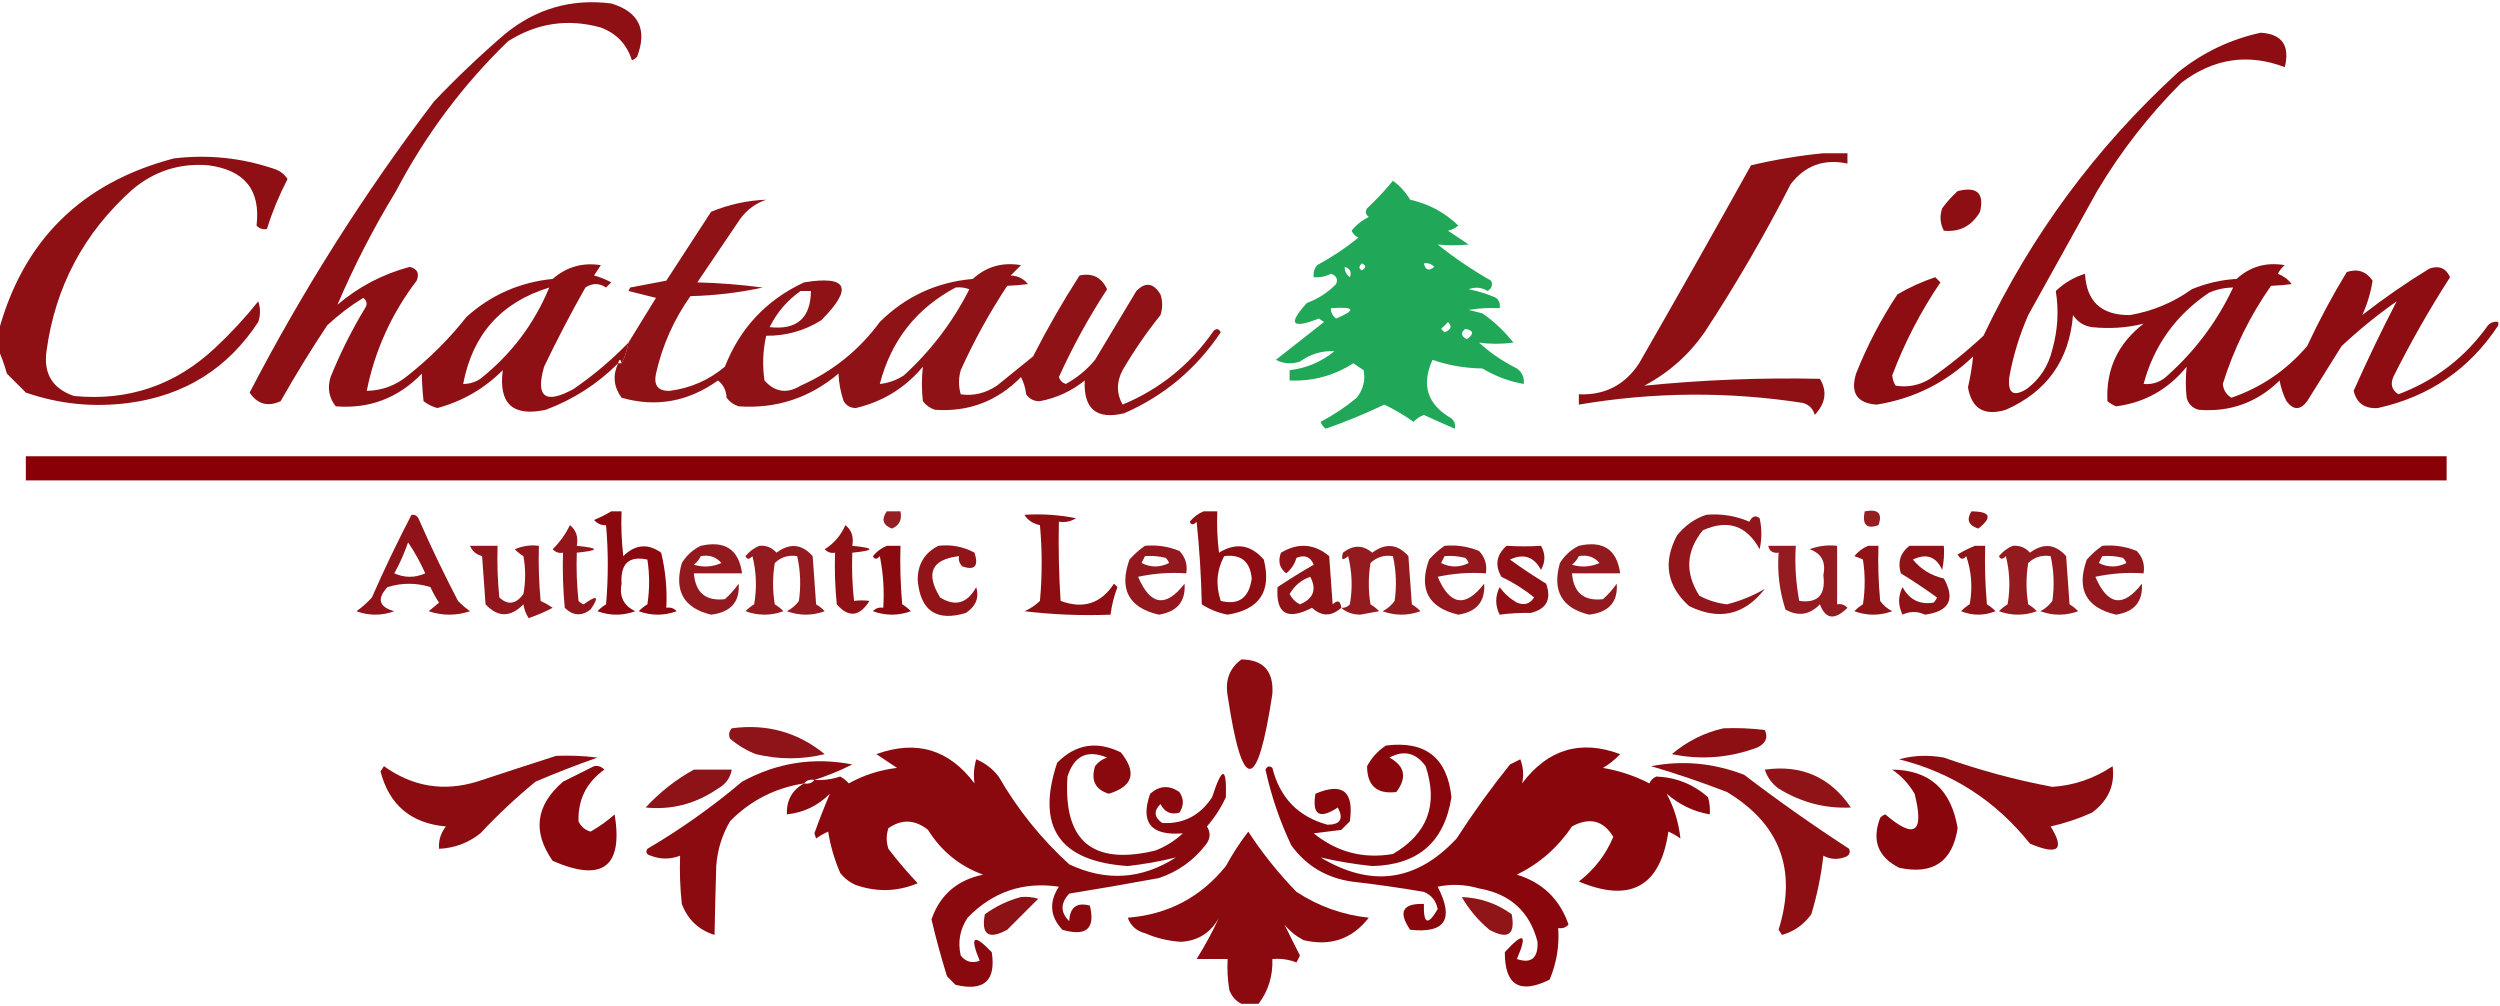 <?xml version="1.0" encoding="UTF-8"?>
<!DOCTYPE svg PUBLIC "-//W3C//DTD SVG 1.1//EN" "http://www.w3.org/Graphics/SVG/1.1/DTD/svg11.dtd">
<svg xmlns="http://www.w3.org/2000/svg" version="1.1" width="726px" height="292px" style="shape-rendering:geometricPrecision; text-rendering:geometricPrecision; image-rendering:optimizeQuality; fill-rule:evenodd; clip-rule:evenodd" xmlns:xlink="http://www.w3.org/1999/xlink">
<g><path style="opacity:0.936" fill="#870106" d="M 529.5,44.5 C 531.833,44.5 534.167,44.5 536.5,44.5C 536.5,45.5 536.5,46.5 536.5,47.5C 529.669,46.051 524.169,48.051 520,53.5C 512.424,68.325 504.091,82.658 495,96.5C 490.406,103.096 484.573,108.262 477.5,112C 494.439,110.31 511.439,109.643 528.5,110C 530.677,113.6 530.177,117.1 527,120.5C 526.5,118.667 525.333,117.5 523.5,117C 501.819,113.653 480.152,113.819 458.5,117.5C 458.5,116.5 458.5,115.5 458.5,114.5C 466.027,114.82 471.86,111.82 476,105.5C 486.96,86.414 497.793,67.248 508.5,48C 515.556,46.34 522.556,45.173 529.5,44.5 Z"/></g>
<g><path style="opacity:0.937" fill="#870106" d="M -0.5,101.5 C -0.5,99.833 -0.5,98.167 -0.5,96.5C 6.607,69.894 23.607,53.06 50.5,46C 60.401,44.817 70.067,45.817 79.5,49C 81.223,49.523 82.556,50.523 83.5,52C 81.067,56.694 79.067,61.527 77.5,66.5C 76.325,66.719 75.325,66.386 74.5,65.5C 75.737,55.214 71.07,49.38 60.5,48C 52.212,47.318 44.878,49.652 38.5,55C 24.376,67.581 16.043,83.247 13.5,102C 12.604,108.544 15.271,112.877 21.5,115C 37.276,116.519 50.943,111.852 62.5,101C 67.015,96.785 71.182,92.285 75,87.5C 75.667,89.5 75.667,91.5 75,93.5C 66.148,106.994 53.648,114.827 37.5,117C 27.21,118.37 17.21,117.37 7.5,114C 5.667,112.167 3.833,110.333 2,108.5C 1.302,105.996 0.469,103.663 -0.5,101.5 Z"/></g>
<g><path style="opacity:0.958" fill="#18a452" d="M 404.5,52.5 C 406.483,53.902 408.149,55.736 409.5,58C 414.924,59.21 419.59,61.71 423.5,65.5C 422.624,66.251 421.624,66.751 420.5,67C 422.5,68.333 424.5,69.667 426.5,71C 423.46,71.32 420.46,71.32 417.5,71C 422.414,74.921 427.581,78.421 433,81.5C 433.563,82.725 433.23,83.725 432,84.5C 430.274,83.424 428.441,83.257 426.5,84C 429.264,84.532 431.93,85.366 434.5,86.5C 435.386,87.325 435.719,88.325 435.5,89.5C 432.482,89.335 429.482,89.502 426.5,90C 427.833,90.333 429.167,90.667 430.5,91C 433.924,93.38 436.924,96.213 439.5,99.5C 436.055,99.945 432.722,99.945 429.5,99.5C 432.783,102.482 436.449,104.982 440.5,107C 442.037,108.11 442.703,109.61 442.5,111.5C 438.239,110.751 434.239,109.251 430.5,107C 425.481,106.942 420.648,106.108 416,104.5C 412.668,111.813 414.502,117.479 421.5,121.5C 422.386,122.325 422.719,123.325 422.5,124.5C 419.537,123.235 416.537,121.902 413.5,120.5C 412.328,120.919 411.328,121.585 410.5,122.5C 407.741,120.546 404.908,118.879 402,117.5C 396.493,120.132 390.826,122.465 385,124.5C 384.308,123.975 383.808,123.308 383.5,122.5C 387.258,120.539 390.758,118.205 394,115.5C 395.885,113.086 396.552,110.419 396,107.5C 395,106.833 394,106.167 393,105.5C 387.36,109.102 381.193,110.769 374.5,110.5C 374.5,109.5 374.5,108.5 374.5,107.5C 379.396,106.926 383.73,105.092 387.5,102C 383.887,101.792 380.554,102.792 377.5,105C 375.098,105.814 372.765,105.647 370.5,104.5C 375.191,100.803 379.858,97.136 384.5,93.5C 384,93.167 383.5,92.833 383,92.5C 375.098,95.609 373.932,94.109 379.5,88C 382.759,86.789 385.592,84.956 388,82.5C 388.601,81.035 388.101,80.035 386.5,79.5C 384.929,80.309 383.262,80.643 381.5,80.5C 381.33,79.178 381.663,78.011 382.5,77C 386.816,74.662 390.816,71.995 394.5,69C 393.572,68.612 392.905,67.945 392.5,67C 393.858,65.311 395.525,63.978 397.5,63C 396.549,62.282 396.383,61.449 397,60.5C 399.705,57.964 402.205,55.297 404.5,52.5 Z M 395.5,76.5 C 396.773,77.077 396.773,77.743 395.5,78.5C 394.537,78.03 394.537,77.364 395.5,76.5 Z M 413.5,76.5 C 414.675,76.281 415.675,76.614 416.5,77.5C 414.948,78.798 413.948,78.465 413.5,76.5 Z M 390.5,77.5 C 392.085,78.002 392.585,79.002 392,80.5C 390.961,79.756 390.461,78.756 390.5,77.5 Z M 386.5,89.5 C 393.473,89.007 393.973,90.007 388,92.5C 386.961,91.756 386.461,90.756 386.5,89.5 Z M 420.5,93.5 C 421.737,94.743 421.404,95.743 419.5,96.5C 419.167,96.167 418.833,95.833 418.5,95.5C 419.243,94.818 419.909,94.151 420.5,93.5 Z M 425.5,95.5 C 427.973,95.947 428.14,96.947 426,98.5C 424.272,97.648 424.105,96.648 425.5,95.5 Z"/></g>
<g><path style="opacity:0.942" fill="#870106" d="M 568.5,55.5 C 574.113,54.079 576.28,56.079 575,61.5C 572.606,65.613 569.106,67.446 564.5,67C 563.409,64.936 563.242,62.77 564,60.5C 565.366,58.638 566.866,56.972 568.5,55.5 Z"/></g>
<g><path style="opacity:0.939" fill="#870106" d="M 182.5,99.5 C 182.125,101.698 181.458,103.698 180.5,105.5C 180.167,104.167 179.833,104.167 179.5,105.5C 173.515,111.498 166.515,115.998 158.5,119C 148.914,121.081 144.747,117.247 146,107.5C 140.644,112.856 134.311,116.522 127,118.5C 125.527,118.097 124.194,117.43 123,116.5C 122.689,113.568 122.522,110.902 122.5,108.5C 115.622,115.61 107.289,118.776 97.5,118C 95.522,115.503 95.022,112.669 96,109.5C 98.806,102.554 102.139,95.888 106,89.5C 106.749,88.365 106.583,87.365 105.5,86.5C 101.73,88.803 98.23,91.469 95,94.5C 90.249,101.666 85.749,109 81.5,116.5C 77.746,118.211 74.746,117.378 72.5,114C 87.947,84.261 105.78,56.095 126,29.5C 132.531,22.635 139.364,16.135 146.5,10C 155.546,2.54 165.88,-0.46 177.5,1C 185.538,3.435 188.038,8.601 185,16.5C 184.586,16.957 184.086,17.291 183.5,17.5C 182.064,12.896 179.064,9.73 174.5,8C 164.931,5.325 155.931,6.658 147.5,12C 134.377,24.726 123.544,39.226 115,55.5C 108.481,66.208 102.815,77.208 98,88.5C 104.132,83.266 111.132,79.6 119,77.5C 121.188,78.059 121.854,79.393 121,81.5C 113.703,91.091 108.869,101.758 106.5,113.5C 111.013,113.412 115.013,111.912 118.5,109C 124.833,104 130.5,98.333 135.5,92C 142.6,85.629 150.934,81.963 160.5,81C 164.517,77.495 169.183,76.162 174.5,77C 173.833,78 173.167,79 172.5,80C 174.246,80.471 175.913,81.138 177.5,82C 177,82.5 176.5,83 176,83.5C 174,82.167 172,82.167 170,83.5C 165.745,91.009 161.745,98.676 158,106.5C 155.48,115.303 158.313,117.47 166.5,113C 172.292,109.041 177.626,104.541 182.5,99.5 Z M 159.5,83.5 C 155.137,94.053 148.47,102.887 139.5,110C 137.975,111.009 136.308,111.509 134.5,111.5C 137.233,97.103 145.566,87.77 159.5,83.5 Z"/></g>
<g><path style="opacity:0.947" fill="#870106" d="M 725.5,93.5 C 725.5,93.833 725.5,94.167 725.5,94.5C 717.114,107.209 705.448,115.209 690.5,118.5C 686.69,118.741 684.356,117.074 683.5,113.5C 687.466,104.572 691.633,95.906 696,87.5C 690.377,91.455 685.043,95.788 680,100.5C 676.667,105.833 673.333,111.167 670,116.5C 668,119.167 666,119.167 664,116.5C 663.027,114.608 662.36,112.608 662,110.5C 655.449,116.906 647.615,119.739 638.5,119C 636.667,118.5 635.5,117.333 635,115.5C 634.68,112.46 634.68,109.46 635,106.5C 629.617,113.104 622.783,116.937 614.5,118C 613.584,117.626 612.75,117.126 612,116.5C 611.538,107.253 615.038,99.753 622.5,94C 617.637,95.204 612.637,95.537 607.5,95C 605.152,94.654 603.319,93.487 602,91.5C 600.946,104.551 594.446,113.717 582.5,119C 576.24,120.879 572.573,118.712 571.5,112.5C 572.189,109.442 572.689,106.442 573,103.5C 565.16,111.087 555.827,115.753 545,117.5C 539.294,117.106 537.294,114.106 539,108.5C 542.205,100.424 546.205,92.757 551,85.5C 554.498,83.446 558.165,81.779 562,80.5C 562.5,81 563,81.5 563.5,82C 557.769,90.463 553.102,99.463 549.5,109C 549.585,110.107 549.919,111.107 550.5,112C 554.045,112.571 557.378,111.904 560.5,110C 565.956,106.213 571.123,102.046 576,97.5C 589.845,68.309 608.678,42.809 632.5,21C 639.595,15.286 647.595,11.452 656.5,9.5C 662.708,9.876 665.042,13.21 663.5,19.5C 652.84,15.441 642.84,16.941 633.5,24C 624.004,33.505 615.838,44.005 609,55.5C 602.333,67.5 595.667,79.5 589,91.5C 586.458,97.293 584.624,103.293 583.5,109.5C 582.982,114.168 584.649,115.335 588.5,113C 592.367,110.11 594.867,106.277 596,101.5C 597.583,95.859 597.917,90.192 597,84.5C 599.506,82.136 602.339,80.47 605.5,79.5C 605.907,87.569 610.24,91.569 618.5,91.5C 625.065,90.385 631.065,87.885 636.5,84C 640.661,82.263 644.995,81.263 649.5,81C 653.438,77.406 658.105,76.073 663.5,77C 662.643,77.689 661.977,78.522 661.5,79.5C 663.149,80.148 664.482,81.148 665.5,82.5C 663.657,82.755 661.657,82.922 659.5,83C 653.366,91.767 648.7,101.267 645.5,111.5C 645.696,113.286 646.529,114.619 648,115.5C 656.654,112.525 663.988,107.525 670,100.5C 673.452,93.095 677.285,85.928 681.5,79C 684.636,77.96 687.136,78.793 689,81.5C 688.45,85.018 687.45,88.352 686,91.5C 692.239,86.63 698.739,82.13 705.5,78C 708.304,77.029 710.304,77.862 711.5,80.5C 705.51,89.804 700.01,99.471 695,109.5C 694.116,111.641 694.616,113.307 696.5,114.5C 707.191,110.477 715.858,103.81 722.5,94.5C 723.325,93.614 724.325,93.281 725.5,93.5 Z M 648.5,83.5 C 643.925,93.251 637.591,101.751 629.5,109C 627.559,110.903 625.226,111.736 622.5,111.5C 625.501,100.352 631.834,91.519 641.5,85C 643.74,84.023 646.073,83.523 648.5,83.5 Z"/></g>
<g><path style="opacity:0.926" fill="#870106" d="M 179.5,105.5 C 179.833,105.5 180.167,105.5 180.5,105.5C 181.458,103.698 182.125,101.698 182.5,99.5C 185.14,95.184 187.806,90.851 190.5,86.5C 187.833,85.833 185.167,85.167 182.5,84.5C 182.667,84.167 182.833,83.833 183,83.5C 186.459,82.867 189.959,82.2 193.5,81.5C 197.833,74.833 202.167,68.167 206.5,61.5C 211.684,59.369 217.017,58.202 222.5,58C 219.461,59.031 216.961,60.865 215,63.5C 210.833,69.667 206.667,75.833 202.5,82C 208.859,82.169 215.193,82.669 221.5,83.5C 214.592,84.994 207.592,85.827 200.5,86C 195.66,92.845 192.327,100.345 190.5,108.5C 189.776,111.938 191.109,113.604 194.5,113.5C 200.541,112.711 205.875,110.378 210.5,106.5C 214.884,95.282 222.55,87.115 233.5,82C 246.162,79.94 247.829,83.607 238.5,93C 233.601,96.058 228.268,97.558 222.5,97.5C 221.537,101.796 221.371,106.129 222,110.5C 225.081,113.913 228.581,114.413 232.5,112C 241.808,107.857 249.475,101.691 255.5,93.5C 262.977,86.096 271.977,81.929 282.5,81C 286.438,77.406 291.105,76.073 296.5,77C 295.5,78 294.5,79 293.5,80C 295.619,80.098 297.286,80.931 298.5,82.5C 296.657,82.755 294.657,82.922 292.5,83C 287.351,90.797 282.851,98.963 279,107.5C 278.333,109.833 278.333,112.167 279,114.5C 282.648,115.049 286.148,114.216 289.5,112C 293,109.167 296.5,106.333 300,103.5C 304.121,95.422 308.621,87.589 313.5,80C 317.242,79.204 319.909,80.538 321.5,84C 316.191,92.115 311.525,100.615 307.5,109.5C 307.833,110.5 308.5,111.167 309.5,111.5C 312.77,109.733 315.603,107.4 318,104.5C 322,97.833 326,91.167 330,84.5C 332.632,81.808 334.966,82.141 337,85.5C 337.667,87.5 337.667,89.5 337,91.5C 332.943,96.558 329.276,101.892 326,107.5C 324.191,110.932 324.191,114.265 326,117.5C 336.858,112.99 345.691,105.824 352.5,96C 353.332,95.312 353.998,95.479 354.5,96.5C 347.413,107.093 338.08,114.926 326.5,120C 318.459,121.96 314.625,118.794 315,110.5C 311.18,113.576 306.846,115.576 302,116.5C 300.289,116.561 298.956,115.894 298,114.5C 297.798,112.744 297.298,111.078 296.5,109.5C 289.611,116.518 281.277,119.685 271.5,119C 270.069,118.535 268.903,117.701 268,116.5C 267.631,113.123 267.631,109.79 268,106.5C 262.851,112.66 256.351,116.66 248.5,118.5C 246.971,118.471 245.804,117.804 245,116.5C 244.112,113.922 243.612,111.255 243.5,108.5C 235.077,115.586 225.411,118.752 214.5,118C 213.069,117.535 211.903,116.701 211,115.5C 210.902,113.381 210.069,111.714 208.5,110.5C 199.8,116.686 190.467,118.353 180.5,115.5C 178.212,112.352 177.878,109.019 179.5,105.5 Z M 277.5,83.5 C 278.873,83.343 280.207,83.51 281.5,84C 276.702,93.469 270.369,101.803 262.5,109C 260.35,110.411 258.016,111.245 255.5,111.5C 258.779,98.898 266.112,89.564 277.5,83.5 Z M 232.5,84.5 C 233.5,84.5 234.5,84.5 235.5,84.5C 235.408,92.388 231.408,95.888 223.5,95C 225.646,90.693 228.646,87.193 232.5,84.5 Z"/></g>
<g><path style="opacity:1" fill="#870106" d="M 7.5,132.5 C 241.833,132.5 476.167,132.5 710.5,132.5C 710.5,134.833 710.5,137.167 710.5,139.5C 476.167,139.5 241.833,139.5 7.5,139.5C 7.5,137.167 7.5,134.833 7.5,132.5 Z"/></g>
<g><path style="opacity:0.876" fill="#860105" d="M 257.5,148.5 C 258.833,148.5 260.167,148.5 261.5,148.5C 261.99,150.948 261.157,152.615 259,153.5C 256.389,152.5 255.889,150.833 257.5,148.5 Z"/></g>
<g><path style="opacity:0.882" fill="#870105" d="M 541.5,148.5 C 545.419,147.746 546.753,149.08 545.5,152.5C 542.07,153.742 540.737,152.409 541.5,148.5 Z"/></g>
<g><path style="opacity:0.922" fill="#870105" d="M 572.5,148.5 C 578.024,148.535 578.691,150.201 574.5,153.5C 571.651,152.585 570.985,150.918 572.5,148.5 Z"/></g>
<g><path style="opacity:0.922" fill="#870106" d="M 119.5,149.5 C 120.376,149.369 121.043,149.702 121.5,150.5C 125.061,158.622 128.894,166.622 133,174.5C 134.074,175.618 135.24,176.618 136.5,177.5C 132.5,178.833 128.5,178.833 124.5,177.5C 125.5,176.667 126.5,175.833 127.5,175C 126.54,173.581 125.707,172.081 125,170.5C 120.882,169.202 116.715,169.202 112.5,170.5C 109.384,173.932 110.051,176.266 114.5,177.5C 110.833,178.833 107.167,178.833 103.5,177.5C 105.149,176.352 106.649,175.019 108,173.5C 111.574,165.352 115.408,157.352 119.5,149.5 Z M 118.5,157.5 C 120.392,160.276 122.059,163.276 123.5,166.5C 120.5,167.833 117.5,167.833 114.5,166.5C 116.12,163.596 117.453,160.596 118.5,157.5 Z"/></g>
<g><path style="opacity:0.946" fill="#870106" d="M 297.5,149.5 C 302.544,149.173 307.544,149.506 312.5,150.5C 310.955,151.452 309.288,151.785 307.5,151.5C 307.334,159.174 307.5,166.841 308,174.5C 314.562,176.948 319.729,175.281 323.5,169.5C 323.833,169.833 324.167,170.167 324.5,170.5C 323.518,173.096 322.851,175.762 322.5,178.5C 314.14,178.831 305.807,178.498 297.5,177.5C 299.193,176.772 300.693,175.772 302,174.5C 302.667,167.167 302.667,159.833 302,152.5C 299.974,152.085 298.474,151.085 297.5,149.5 Z"/></g>
<g><path style="opacity:0.949" fill="#870106" d="M 349.5,148.5 C 350.833,148.5 352.167,148.5 353.5,148.5C 353.334,152.514 353.501,156.514 354,160.5C 358.877,157.479 363.21,158.146 367,162.5C 369.326,171.672 365.826,177.005 356.5,178.5C 353.789,177.986 351.289,176.986 349,175.5C 348.832,167.479 348.332,159.479 347.5,151.5C 346.604,152.506 345.938,152.506 345.5,151.5C 346.624,150.141 347.958,149.141 349.5,148.5 Z M 355.5,161.5 C 360.378,160.874 363.045,163.041 363.5,168C 362.72,173.649 359.72,175.816 354.5,174.5C 352.979,169.909 353.312,165.576 355.5,161.5 Z"/></g>
<g><path style="opacity:0.915" fill="#870106" d="M 495.5,149.5 C 499.876,149.114 504.043,149.781 508,151.5C 508.853,149.875 509.853,149.542 511,150.5C 511.667,153.5 511.667,156.5 511,159.5C 507.23,152.586 501.73,150.753 494.5,154C 489.609,160.038 489.276,166.371 493.5,173C 496.009,174.336 498.676,175.17 501.5,175.5C 505.546,174.463 509.212,172.963 512.5,171C 506.604,178.626 499.27,180.293 490.5,176C 484.031,170.135 482.864,163.302 487,155.5C 489.322,152.605 492.155,150.605 495.5,149.5 Z"/></g>
<g><path style="opacity:0.916" fill="#870106" d="M 165.5,152.5 C 167.308,153.918 167.975,155.918 167.5,158.5C 174.167,159.167 174.167,159.833 167.5,160.5C 167.334,165.179 167.501,169.845 168,174.5C 168.414,174.957 168.914,175.291 169.5,175.5C 173.472,172.643 174.139,173.143 171.5,177C 168.873,179.017 166.373,178.85 164,176.5C 163.501,171.177 163.334,165.844 163.5,160.5C 162.325,160.719 161.325,160.386 160.5,159.5C 162.605,157.408 164.272,155.075 165.5,152.5 Z"/></g>
<g><path style="opacity:0.932" fill="#870106" d="M 245.5,152.5 C 247.308,153.918 247.975,155.918 247.5,158.5C 254.167,159.167 254.167,159.833 247.5,160.5C 247.334,165.179 247.501,169.845 248,174.5C 249.43,174.306 250.93,174.306 252.5,174.5C 249.589,179.106 246.422,179.439 243,175.5C 242.501,170.511 242.334,165.511 242.5,160.5C 241.325,160.719 240.325,160.386 239.5,159.5C 242.213,157.786 244.213,155.453 245.5,152.5 Z"/></g>
<g><path style="opacity:0.907" fill="#870106" d="M 136.5,158.5 C 139.167,158.5 141.833,158.5 144.5,158.5C 144.334,163.511 144.501,168.511 145,173.5C 147.476,175.815 149.809,175.482 152,172.5C 152.667,168.833 152.667,165.167 152,161.5C 151.075,160.953 150.242,160.287 149.5,159.5C 151.743,158.526 154.076,158.192 156.5,158.5C 156.334,163.844 156.501,169.177 157,174.5C 158.205,175.071 159.372,175.738 160.5,176.5C 158.258,177.692 155.925,178.692 153.5,179.5C 152.719,178.271 152.219,176.938 152,175.5C 148.244,179.327 144.578,179.327 141,175.5C 140.667,170.833 140.333,166.167 140,161.5C 138.271,161.026 137.105,160.026 136.5,158.5 Z"/></g>
<g><path style="opacity:0.961" fill="#870106" d="M 177.5,148.5 C 178.5,148.5 179.5,148.5 180.5,148.5C 180.334,152.846 180.501,157.179 181,161.5C 184.469,158.084 188.136,157.75 192,160.5C 193.271,165.754 193.771,171.087 193.5,176.5C 194.675,176.281 195.675,176.614 196.5,177.5C 192.833,178.833 189.167,178.833 185.5,177.5C 186.242,176.713 187.075,176.047 188,175.5C 188.667,171.167 188.667,166.833 188,162.5C 182.632,161.357 180.132,163.691 180.5,169.5C 179.792,173.257 181.125,175.924 184.5,177.5C 180.833,178.833 177.167,178.833 173.5,177.5C 174.242,176.713 175.075,176.047 176,175.5C 176.667,167.833 176.667,160.167 176,152.5C 174.719,152.619 173.552,152.119 172.5,151C 174.315,150.243 175.981,149.41 177.5,148.5 Z"/></g>
<g><path style="opacity:0.9" fill="#870106" d="M 203.5,158.5 C 210.542,156.904 214.542,159.57 215.5,166.5C 210.833,166.5 206.167,166.5 201.5,166.5C 201.963,172.134 204.963,174.634 210.5,174C 212.019,172.649 213.352,171.149 214.5,169.5C 214.883,174.805 212.216,177.805 206.5,178.5C 198.532,176.576 195.699,171.576 198,163.5C 199.406,161.256 201.239,159.59 203.5,158.5 Z M 203.5,161.5 C 205.977,161.051 207.977,161.717 209.5,163.5C 206.894,164.652 204.227,164.818 201.5,164C 202.381,163.292 203.047,162.458 203.5,161.5 Z"/></g>
<g><path style="opacity:0.892" fill="#870106" d="M 220.5,158.5 C 222.492,158.328 224.158,158.995 225.5,160.5C 229.363,157.619 232.863,157.952 236,161.5C 236.333,166.167 236.667,170.833 237,175.5C 237.925,176.047 238.758,176.713 239.5,177.5C 235.833,178.833 232.167,178.833 228.5,177.5C 229.934,176.77 231.1,175.77 232,174.5C 232.629,170.129 232.463,165.796 231.5,161.5C 228.956,161.104 226.789,161.771 225,163.5C 224.333,167.5 224.333,171.5 225,175.5C 225.925,176.047 226.758,176.713 227.5,177.5C 223.833,178.833 220.167,178.833 216.5,177.5C 217.242,176.713 218.075,176.047 219,175.5C 219.828,170.798 219.662,166.131 218.5,161.5C 217.604,162.506 216.938,162.506 216.5,161.5C 217.624,160.141 218.958,159.141 220.5,158.5 Z"/></g>
<g><path style="opacity:0.92" fill="#870105" d="M 272.5,158.5 C 276.257,158.071 279.757,158.737 283,160.5C 284.251,164.38 283.085,165.713 279.5,164.5C 278.614,163.675 278.281,162.675 278.5,161.5C 270.532,162.441 268.699,166.441 273,173.5C 277.401,176.239 280.901,175.239 283.5,170.5C 284.402,173.56 283.402,176.06 280.5,178C 271.954,180.56 267.287,177.393 266.5,168.5C 266.474,163.877 268.474,160.544 272.5,158.5 Z"/></g>
<g><path style="opacity:0.905" fill="#870106" d="M 332.5,158.5 C 335.978,158.184 339.312,158.684 342.5,160C 344.229,161.789 344.896,163.956 344.5,166.5C 339.786,166.173 335.12,166.507 330.5,167.5C 334.069,175.86 338.569,176.527 344,169.5C 344.347,174.668 341.847,177.668 336.5,178.5C 327.748,176.453 324.915,171.12 328,162.5C 329.397,160.93 330.897,159.596 332.5,158.5 Z M 332.5,161.5 C 334.527,161.338 336.527,161.505 338.5,162C 338.957,162.414 339.291,162.914 339.5,163.5C 336.833,164.833 334.167,164.833 331.5,163.5C 331.863,162.817 332.196,162.15 332.5,161.5 Z"/></g>
<g><path style="opacity:0.927" fill="#870106" d="M 389.5,176.5 C 386.637,179.072 383.804,179.072 381,176.5C 373.803,180.249 370.469,178.249 371,170.5C 374.478,168.184 377.978,166.017 381.5,164C 380.591,161.681 378.925,161.014 376.5,162C 375.95,163.845 374.95,165.345 373.5,166.5C 371.554,164.956 371.054,162.956 372,160.5C 376.99,157.538 381.656,157.872 386,161.5C 386.333,166.167 386.667,170.833 387,175.5C 388.461,174.117 389.294,174.451 389.5,176.5 Z M 380.5,167.5 C 382.431,171.207 381.431,173.874 377.5,175.5C 376.167,174.833 375.167,173.833 374.5,172.5C 375.96,170.028 377.96,168.361 380.5,167.5 Z"/></g>
<g><path style="opacity:0.892" fill="#870106" d="M 389.5,176.5 C 390.496,176.586 391.329,176.252 392,175.5C 392.828,170.798 392.662,166.131 391.5,161.5C 389.873,162.919 389.373,162.586 390,160.5C 392.943,158.202 395.776,158.202 398.5,160.5C 402.363,157.619 405.863,157.952 409,161.5C 409.333,166.167 409.667,170.833 410,175.5C 410.925,176.047 411.758,176.713 412.5,177.5C 408.833,178.833 405.167,178.833 401.5,177.5C 402.934,176.77 404.1,175.77 405,174.5C 405.629,170.129 405.463,165.796 404.5,161.5C 401.956,161.104 399.789,161.771 398,163.5C 397.333,167.5 397.333,171.5 398,175.5C 398.925,176.047 399.758,176.713 400.5,177.5C 398.667,177.833 396.833,178.167 395,178.5C 392.705,178.453 390.871,177.787 389.5,176.5 Z"/></g>
<g><path style="opacity:0.905" fill="#870106" d="M 419.5,158.5 C 422.978,158.184 426.312,158.684 429.5,160C 431.229,161.789 431.896,163.956 431.5,166.5C 426.786,166.173 422.12,166.507 417.5,167.5C 421.069,175.86 425.569,176.527 431,169.5C 431.347,174.668 428.847,177.668 423.5,178.5C 414.748,176.453 411.915,171.12 415,162.5C 416.397,160.93 417.897,159.596 419.5,158.5 Z M 419.5,161.5 C 421.527,161.338 423.527,161.505 425.5,162C 425.957,162.414 426.291,162.914 426.5,163.5C 423.833,164.833 421.167,164.833 418.5,163.5C 418.863,162.817 419.196,162.15 419.5,161.5 Z"/></g>
<g><path style="opacity:0.936" fill="#870105" d="M 437.5,158.5 C 441.015,158.712 444.348,158.712 447.5,158.5C 448.833,160.833 448.833,163.167 447.5,165.5C 445.468,161.659 442.468,160.659 438.5,162.5C 441.844,164.932 445.344,167.266 449,169.5C 450.615,174.043 449.115,176.876 444.5,178C 441.428,177.937 438.428,178.104 435.5,178.5C 434.167,175.833 434.167,173.167 435.5,170.5C 436.842,172.342 438.509,173.842 440.5,175C 442.641,175.884 444.307,175.384 445.5,173.5C 442.623,171.139 439.456,169.139 436,167.5C 434.058,164.141 434.558,161.141 437.5,158.5 Z"/></g>
<g><path style="opacity:0.9" fill="#870106" d="M 458.5,158.5 C 465.542,156.904 469.542,159.57 470.5,166.5C 465.833,166.5 461.167,166.5 456.5,166.5C 456.963,172.134 459.963,174.634 465.5,174C 467.019,172.649 468.352,171.149 469.5,169.5C 469.883,174.805 467.216,177.805 461.5,178.5C 453.532,176.576 450.699,171.576 453,163.5C 454.406,161.256 456.239,159.59 458.5,158.5 Z M 458.5,161.5 C 460.977,161.051 462.977,161.717 464.5,163.5C 461.894,164.652 459.227,164.818 456.5,164C 457.381,163.292 458.047,162.458 458.5,161.5 Z"/></g>
<g><path style="opacity:0.893" fill="#870106" d="M 513.5,158.5 C 516.167,158.5 518.833,158.5 521.5,158.5C 521.172,163.875 521.505,169.208 522.5,174.5C 527.907,175.255 530.24,172.755 529.5,167C 530.301,163.205 528.967,160.705 525.5,159.5C 528.086,158.52 530.753,158.187 533.5,158.5C 533.5,164.167 533.5,169.833 533.5,175.5C 534.675,175.281 535.675,175.614 536.5,176.5C 532.803,180.183 530.136,179.849 528.5,175.5C 525.507,178.585 522.174,179.085 518.5,177C 516.763,171.677 516.096,166.177 516.5,160.5C 514.821,160.715 513.821,160.048 513.5,158.5 Z"/></g>
<g><path style="opacity:0.925" fill="#870106" d="M 542.5,158.5 C 543.5,158.5 544.5,158.5 545.5,158.5C 545.334,163.844 545.501,169.177 546,174.5C 546.9,175.77 548.066,176.77 549.5,177.5C 545.833,178.833 542.167,178.833 538.5,177.5C 539.242,176.713 540.075,176.047 541,175.5C 541.667,171.167 541.667,166.833 541,162.5C 540.08,162.07 539.247,161.736 538.5,161.5C 539.624,160.141 540.958,159.141 542.5,158.5 Z"/></g>
<g><path style="opacity:0.927" fill="#870105" d="M 554.5,158.5 C 557.833,158.5 561.167,158.5 564.5,158.5C 564.663,160.857 564.497,163.19 564,165.5C 562.248,161.618 559.415,160.618 555.5,162.5C 557.828,165.335 560.828,167.169 564.5,168C 567.889,174.053 566.056,177.553 559,178.5C 556.783,177.468 554.617,177.468 552.5,178.5C 551.167,175.833 551.167,173.167 552.5,170.5C 554.48,174.157 557.48,175.657 561.5,175C 561.957,174.586 562.291,174.086 562.5,173.5C 559.123,171.056 555.623,168.722 552,166.5C 551.018,163.225 551.851,160.559 554.5,158.5 Z"/></g>
<g><path style="opacity:0.924" fill="#870106" d="M 573.5,158.5 C 574.5,158.5 575.5,158.5 576.5,158.5C 576.334,164.176 576.501,169.843 577,175.5C 577.925,176.047 578.758,176.713 579.5,177.5C 576.167,178.833 572.833,178.833 569.5,177.5C 570.242,176.713 571.075,176.047 572,175.5C 572.879,170.713 572.545,166.047 571,161.5C 570.086,162.654 569.253,162.487 568.5,161C 570.175,160.015 571.842,159.181 573.5,158.5 Z"/></g>
<g><path style="opacity:0.892" fill="#870106" d="M 584.5,158.5 C 586.492,158.328 588.158,158.995 589.5,160.5C 593.363,157.619 596.863,157.952 600,161.5C 600.333,166.167 600.667,170.833 601,175.5C 601.925,176.047 602.758,176.713 603.5,177.5C 599.833,178.833 596.167,178.833 592.5,177.5C 593.934,176.77 595.1,175.77 596,174.5C 596.629,170.129 596.463,165.796 595.5,161.5C 592.956,161.104 590.789,161.771 589,163.5C 588.333,167.5 588.333,171.5 589,175.5C 589.925,176.047 590.758,176.713 591.5,177.5C 587.833,178.833 584.167,178.833 580.5,177.5C 581.242,176.713 582.075,176.047 583,175.5C 583.828,170.798 583.662,166.131 582.5,161.5C 581.604,162.506 580.938,162.506 580.5,161.5C 581.624,160.141 582.958,159.141 584.5,158.5 Z"/></g>
<g><path style="opacity:0.905" fill="#870106" d="M 610.5,158.5 C 613.978,158.184 617.312,158.684 620.5,160C 622.229,161.789 622.896,163.956 622.5,166.5C 617.786,166.173 613.12,166.507 608.5,167.5C 612.069,175.86 616.569,176.527 622,169.5C 622.347,174.668 619.847,177.668 614.5,178.5C 605.748,176.453 602.915,171.12 606,162.5C 607.397,160.93 608.897,159.596 610.5,158.5 Z M 610.5,161.5 C 612.527,161.338 614.527,161.505 616.5,162C 616.957,162.414 617.291,162.914 617.5,163.5C 614.833,164.833 612.167,164.833 609.5,163.5C 609.863,162.817 610.196,162.15 610.5,161.5 Z"/></g>
<g><path style="opacity:0.959" fill="#870106" d="M 257.5,158.5 C 258.833,158.5 260.167,158.5 261.5,158.5C 261.334,164.176 261.501,169.843 262,175.5C 262.925,176.047 263.758,176.713 264.5,177.5C 260.833,178.833 257.167,178.833 253.5,177.5C 254.325,176.614 255.325,176.281 256.5,176.5C 256.827,171.456 256.494,166.456 255.5,161.5C 254.604,162.506 253.938,162.506 253.5,161.5C 254.624,160.141 255.958,159.141 257.5,158.5 Z"/></g>
<g><path style="opacity:0.952" fill="#860106" d="M 360.5,191.5 C 366.897,191.57 369.897,194.903 369.5,201.5C 365.116,230.383 360.783,230.549 356.5,202C 355.739,197.523 357.073,194.023 360.5,191.5 Z"/></g>
<g><path style="opacity:0.919" fill="#850106" d="M 212.5,211.5 C 222.641,210.117 231.641,212.617 239.5,219C 232.862,220.611 226.195,220.611 219.5,219C 216.758,217.93 214.258,216.43 212,214.5C 211.53,213.423 211.697,212.423 212.5,211.5 Z"/></g>
<g><path style="opacity:0.941" fill="#860106" d="M 500.5,211.5 C 504.514,211.334 508.514,211.501 512.5,212C 513.5,214.091 512.833,215.757 510.5,217C 502.343,220.092 494.01,220.759 485.5,219C 489.958,215.247 494.958,212.747 500.5,211.5 Z"/></g>
<g><path style="opacity:0.969" fill="#860106" d="M 402.5,216.5 C 413.955,215.057 420.288,220.057 421.5,231.5C 419.466,244.528 411.8,251.195 398.5,251.5C 393.351,250.967 388.351,250.134 383.5,249C 398.207,257.846 411.374,256.013 423,243.5C 427.799,236.068 432.966,228.902 438.5,222C 439.5,221.5 440.5,221 441.5,220.5C 442.39,222.826 442.557,225.159 442,227.5C 449.52,217.545 459.02,214.712 470.5,219C 469.016,220.574 467.349,221.907 465.5,223C 470.257,223.812 474.757,225.312 479,227.5C 479.388,226.572 480.055,225.905 481,225.5C 486.757,225.749 491.757,227.749 496,231.5C 496.494,233.134 496.66,234.801 496.5,236.5C 491.821,235.675 487.654,233.675 484,230.5C 486.153,234.5 487.486,238.834 488,243.5C 486.915,242.707 485.748,242.04 484.5,241.5C 482.168,257.456 473.501,262.29 458.5,256C 463.049,252.47 466.382,248.136 468.5,243C 465.598,238.24 461.598,237.24 456.5,240C 452.376,246.129 447.043,250.795 440.5,254C 447.966,256.299 452.966,261.133 455.5,268.5C 454.675,269.386 453.675,269.719 452.5,269.5C 452.866,274.716 452.032,279.716 450,284.5C 441.294,288.782 436.96,286.115 437,276.5C 442.487,270.511 443.654,271.178 440.5,278.5C 444.691,279.916 446.691,278.249 446.5,273.5C 444.232,264.736 438.565,259.57 429.5,258C 425.48,256.823 421.48,256.656 417.5,257.5C 422.362,266.952 419.695,271.119 409.5,270C 405.963,264.814 407.296,262.314 413.5,262.5C 413.341,268.386 414.674,268.886 417.5,264C 417.042,261.602 415.708,259.936 413.5,259C 406.536,257.803 399.536,256.803 392.5,256C 385.152,254.914 379.319,251.414 375,245.5C 371.671,238.496 369.171,231.163 367.5,223.5C 368.002,222.479 368.668,222.312 369.5,223C 371.675,231.674 377.008,237.174 385.5,239.5C 389.254,239.48 390.254,237.813 388.5,234.5C 383.156,238.008 380.989,236.675 382,230.5C 389.898,227.133 393.231,229.8 392,238.5C 391.167,239.333 390.333,240.167 389.5,241C 386.833,241.333 384.167,241.667 381.5,242C 388.264,247.477 395.931,249.477 404.5,248C 414.56,242.16 417.727,233.66 414,222.5C 411.166,218.583 407.666,217.749 403.5,220C 407.994,222.467 408.66,225.8 405.5,230C 399.857,230.691 397.024,228.191 397,222.5C 398.36,219.977 400.193,217.977 402.5,216.5 Z"/></g>
<g><path style="opacity:0.964" fill="#860106" d="M 233.5,227.5 C 234.791,227.737 235.791,227.404 236.5,226.5C 239.066,226.656 241.566,226.322 244,225.5C 244.95,226.022 245.784,226.689 246.5,227.5C 250.859,225.076 255.525,223.576 260.5,223C 258.5,221.667 256.5,220.333 254.5,219C 266.113,214.788 275.613,217.622 283,227.5C 282.649,225.114 282.815,222.781 283.5,220.5C 286.094,221.592 288.261,223.259 290,225.5C 295.535,235.084 302.368,243.584 310.5,251C 321.204,256.057 331.537,255.391 341.5,249C 336.982,250.123 332.315,250.956 327.5,251.5C 307.617,250.149 300.783,240.149 307,221.5C 312.36,216.076 318.527,215.076 325.5,218.5C 330.206,224.353 329.04,228.353 322,230.5C 318.07,229.308 316.736,226.641 318,222.5C 318.903,221.299 320.069,220.465 321.5,220C 315.749,217.624 311.916,219.457 310,225.5C 308.73,244.229 317.23,251.395 335.5,247C 338.503,245.834 341.17,244.167 343.5,242C 334.232,242.757 331.066,238.923 334,230.5C 336.707,228.114 339.54,227.948 342.5,230C 343.833,232 343.833,234 342.5,236C 340.018,236.677 338.185,235.844 337,233.5C 334.985,235.478 335.152,237.312 337.5,239C 343.677,239.327 348.511,236.827 352,231.5C 354.914,222.517 356.247,222.517 356,231.5C 354.561,234.603 352.727,237.436 350.5,240C 351.672,241.868 351.505,243.702 350,245.5C 346.464,250.02 341.964,253.186 336.5,255C 327.807,256.608 319.141,258.108 310.5,259.5C 307.925,262.288 307.925,264.955 310.5,267.5C 310.707,263.448 312.707,261.948 316.5,263C 318.129,269.694 315.463,272.027 308.5,270C 304.914,266.133 304.58,261.967 307.5,257.5C 297.144,255.965 288.311,258.965 281,266.5C 278.755,269.881 278.088,273.548 279,277.5C 280.466,279.325 282.299,279.825 284.5,279C 281.544,271.837 282.71,271.003 288,276.5C 289.291,284.788 285.791,287.955 277.5,286C 276.667,285.167 275.833,284.333 275,283.5C 273.299,278 271.799,272.5 270.5,267C 272.959,259.882 277.959,255.549 285.5,254C 278.691,251.528 273.357,247.195 269.5,241C 265.726,237.98 261.893,237.813 258,240.5C 257.333,242.5 257.333,244.5 258,246.5C 260.646,249.98 263.479,253.314 266.5,256.5C 260.622,258.957 254.622,259.124 248.5,257C 246.714,256.215 245.214,255.049 244,253.5C 242.331,249.654 241.164,245.654 240.5,241.5C 239.252,242.04 238.085,242.707 237,243.5C 236.833,243 236.667,242.5 236.5,242C 237.948,237.971 239.448,234.137 241,230.5C 237.531,233.985 233.364,235.985 228.5,236.5C 228.372,232.415 230.039,229.415 233.5,227.5 Z"/></g>
<g><path style="opacity:0.952" fill="#860106" d="M 161.5,219.5 C 165.514,219.334 169.514,219.501 173.5,220C 167.421,222.137 161.421,224.471 155.5,227C 149.865,231.633 144.532,236.633 139.5,242C 135.985,244.783 131.985,246.283 127.5,246.5C 127.317,244.064 127.984,241.897 129.5,240C 119.357,239.107 113.024,233.773 110.5,224C 110.833,223.5 111.167,223 111.5,222.5C 119.776,228.448 128.776,229.948 138.5,227C 146.264,224.433 153.93,221.933 161.5,219.5 Z"/></g>
<g><path style="opacity:0.952" fill="#860106" d="M 551.5,220.5 C 555.646,219.353 559.98,219.186 564.5,220C 574.803,223.658 585.303,226.491 596,228.5C 602.346,228.081 608.18,226.081 613.5,222.5C 614.233,228.014 612.233,232.514 607.5,236C 603.637,237.732 599.637,239.066 595.5,240C 599.715,246.78 597.715,248.447 589.5,245C 579.556,232.533 566.889,224.366 551.5,220.5 Z"/></g>
<g><path style="opacity:0.957" fill="#860106" d="M 236.5,226.5 C 235.209,226.263 234.209,226.596 233.5,227.5C 225.07,228.803 217.903,232.469 212,238.5C 209.66,242.521 208.326,246.854 208,251.5C 207.796,258.229 207.63,264.896 207.5,271.5C 202.892,270.06 199.726,267.06 198,262.5C 197.501,257.845 197.334,253.179 197.5,248.5C 194.651,249.591 191.818,249.591 189,248.5C 187.743,248.15 187.409,247.483 188,246.5C 197.722,240.777 206.889,234.277 215.5,227C 225.601,221.472 236.268,219.805 247.5,222C 243.877,223.813 240.21,225.313 236.5,226.5 Z"/></g>
<g><path style="opacity:0.945" fill="#860106" d="M 479.5,222.5 C 488.594,220.736 497.594,221.569 506.5,225C 516.389,232.556 526.556,239.722 537,246.5C 537.456,247.744 536.956,248.577 535.5,249C 533.432,249.687 531.432,249.52 529.5,248.5C 528.856,254.279 527.689,259.946 526,265.5C 523.838,268.502 521.005,270.502 517.5,271.5C 517.167,271 516.833,270.5 516.5,270C 521.93,252.611 516.93,239.278 501.5,230C 494.239,227.191 486.906,224.691 479.5,222.5 Z"/></g>
<g><path style="opacity:0.967" fill="#860106" d="M 172.5,222.5 C 173.675,222.281 174.675,222.614 175.5,223.5C 170.317,227.198 167.817,232.198 168,238.5C 168.7,240.032 169.866,241.032 171.5,241.5C 174.009,240.079 176.343,238.412 178.5,236.5C 180.974,251.787 174.974,256.287 160.5,250C 154.566,241.531 155.566,233.864 163.5,227C 166.592,225.454 169.592,223.954 172.5,222.5 Z"/></g>
<g><path style="opacity:0.923" fill="#850106" d="M 201.5,223.5 C 205.167,223.5 208.833,223.5 212.5,223.5C 212.079,225.91 210.746,227.743 208.5,229C 202.062,233.431 195.062,235.265 187.5,234.5C 191.634,230.019 196.301,226.352 201.5,223.5 Z"/></g>
<g><path style="opacity:0.923" fill="#870106" d="M 512.5,223.5 C 523.156,221.997 531.489,225.663 537.5,234.5C 530.06,234.862 523.06,233.029 516.5,229C 514.536,227.549 513.203,225.716 512.5,223.5 Z"/></g>
<g><path style="opacity:0.972" fill="#860106" d="M 549.5,223.5 C 560.293,223.601 566.627,229.268 568.5,240.5C 566.99,250.266 561.324,254.1 551.5,252C 545.345,248.874 543.511,244.04 546,237.5C 546.414,237.043 546.914,236.709 547.5,236.5C 556.032,243.835 558.865,241.835 556,230.5C 554.334,227.669 552.168,225.336 549.5,223.5 Z"/></g>
<g><path style="opacity:0.959" fill="#860106" d="M 365.5,291.5 C 363.833,291.5 362.167,291.5 360.5,291.5C 358.856,290.684 357.69,289.35 357,287.5C 356.502,284.518 356.335,281.518 356.5,278.5C 353.5,278.5 350.5,278.5 347.5,278.5C 349.955,274.574 352.121,270.574 354,266.5C 351.589,270.869 347.923,273.202 343,273.5C 339.358,273.287 335.858,272.453 332.5,271C 330.035,270.368 328.369,268.868 327.5,266.5C 339.168,265.583 348.668,260.583 356,251.5C 357.931,247.96 360.098,244.626 362.5,241.5C 366.566,247.742 371.233,253.575 376.5,259C 382.869,263.179 389.869,265.679 397.5,266.5C 392.655,272.727 386.322,274.893 378.5,273C 376.376,271.878 374.543,270.378 373,268.5C 374.43,271.36 375.93,274.36 377.5,277.5C 377.167,278.167 376.833,278.833 376.5,279.5C 374.253,278.626 371.92,278.292 369.5,278.5C 369.663,283.407 368.329,287.74 365.5,291.5 Z"/></g>
<g><path style="opacity:0.928" fill="#840105" d="M 296.5,260.5 C 298.199,260.34 299.866,260.506 301.5,261C 298.5,264 295.5,267 292.5,270C 287.064,272.951 284.897,271.451 286,265.5C 289.262,263.145 292.762,261.478 296.5,260.5 Z"/></g>
<g><path style="opacity:0.915" fill="#850105" d="M 424.5,260.5 C 429.871,260.715 434.705,262.381 439,265.5C 440.103,271.451 437.936,272.951 432.5,270C 429.223,267.234 426.557,264.067 424.5,260.5 Z"/></g>
</svg>
